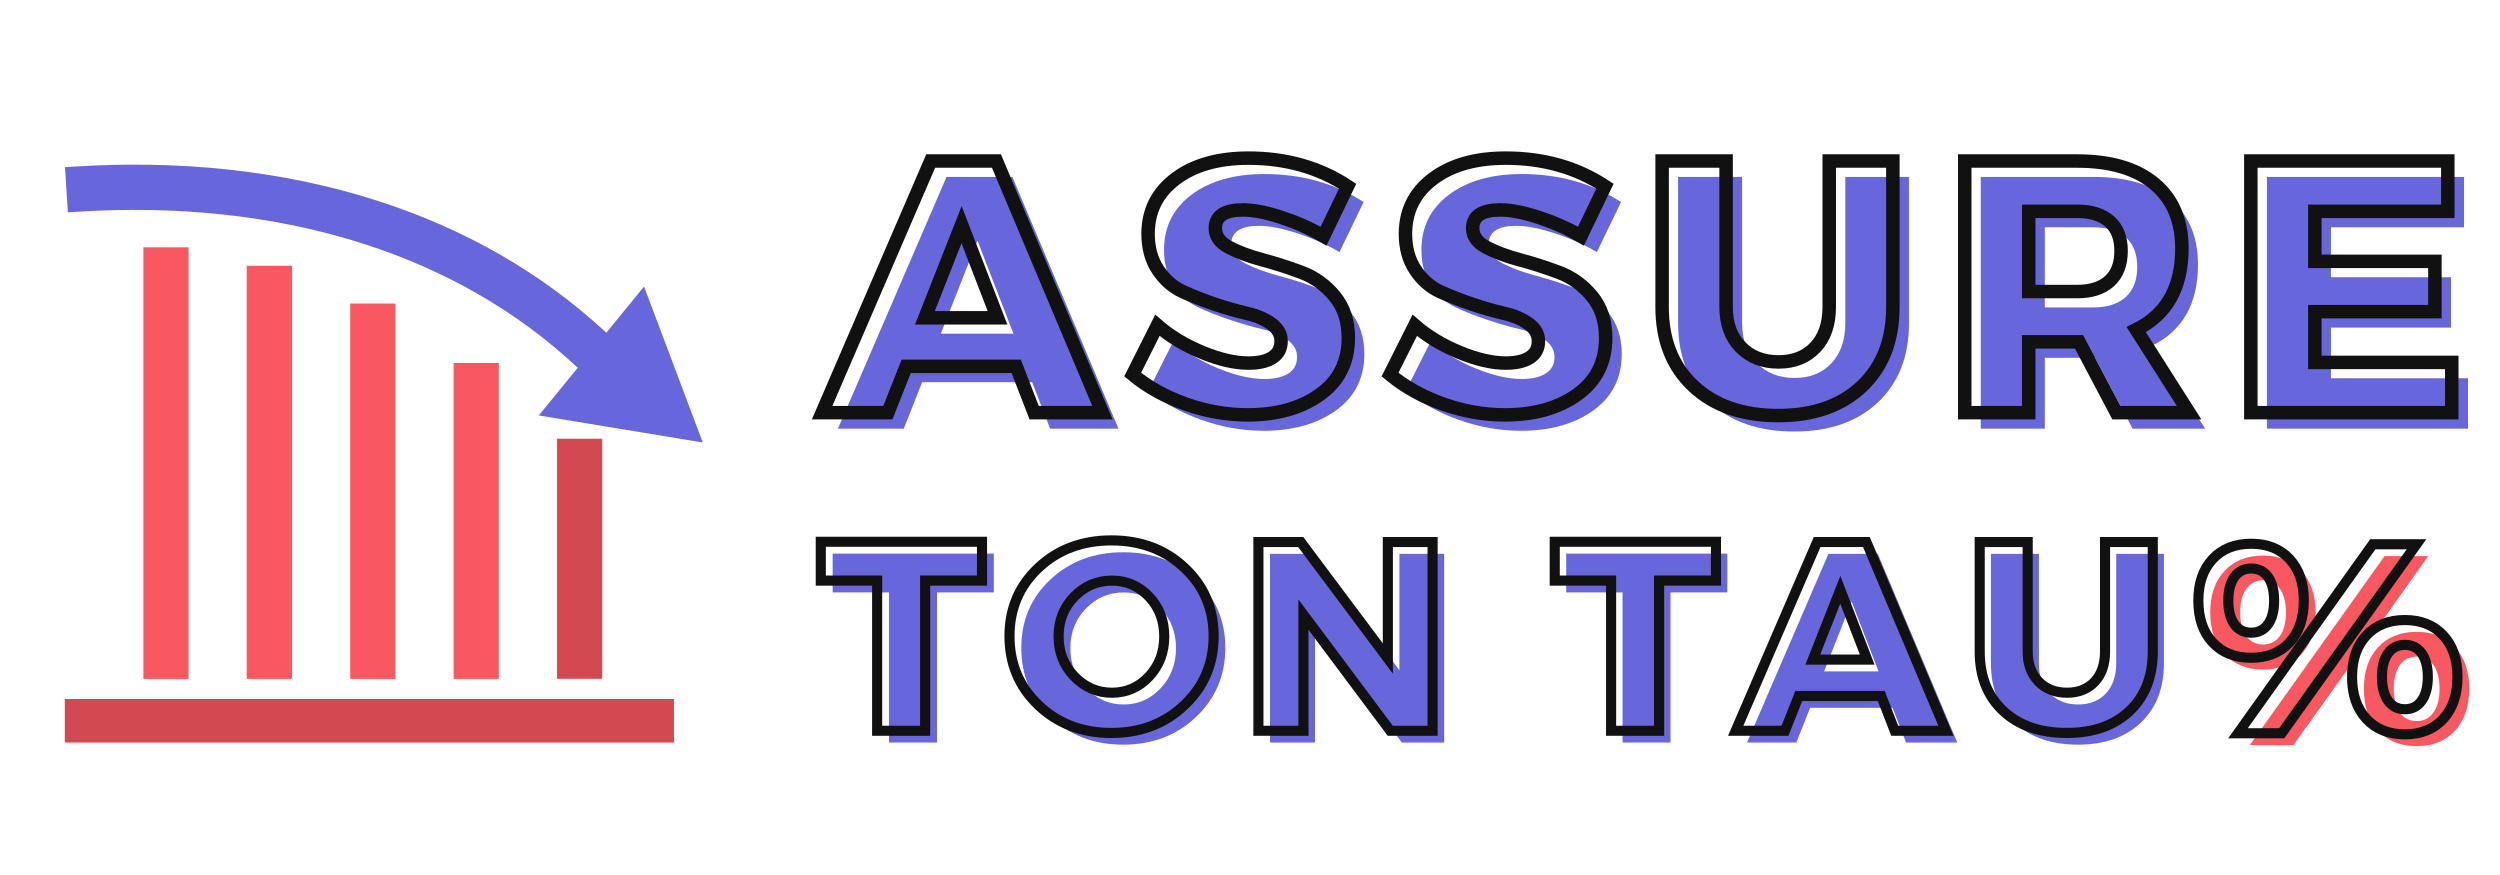 <svg xmlns="http://www.w3.org/2000/svg" xmlns:xlink="http://www.w3.org/1999/xlink" width="1000" zoomAndPan="magnify" viewBox="0 0 750 262.5" height="350" preserveAspectRatio="xMidYMid meet" version="1.0"><defs><g/><clipPath id="42839fa420"><path d="M 223 24 L 749.285 24 L 749.285 148 L 223 148 Z M 223 24 " clip-rule="nonzero"/></clipPath><clipPath id="7bce6c767f"><path d="M 642 145 L 749.285 145 L 749.285 238 L 642 238 Z M 642 145 " clip-rule="nonzero"/></clipPath><clipPath id="6b7ffb1050"><path d="M 19.426 49.387 L 211 49.387 L 211 133 L 19.426 133 Z M 19.426 49.387 " clip-rule="nonzero"/></clipPath><clipPath id="16408dee04"><path d="M 19.457 209.449 L 202.637 209.449 L 202.637 222.75 L 19.457 222.75 Z M 19.457 209.449 " clip-rule="nonzero"/></clipPath></defs><g fill="#6766db" fill-opacity="1"><g transform="translate(249.236, 222.755)"><g><path d="M 48.906 -45.031 L 31.859 -45.031 L 31.859 0 L 17.469 0 L 17.469 -45.031 L 0.562 -45.031 L 0.562 -56.672 L 48.906 -56.672 Z M 48.906 -45.031 "/></g></g></g><g fill="#6766db" fill-opacity="1"><g transform="translate(304.454, 222.755)"><g><path d="M 32.5 -57.078 C 41.281 -57.078 48.582 -54.344 54.406 -48.875 C 60.227 -43.406 63.141 -36.57 63.141 -28.375 C 63.141 -20.125 60.211 -13.223 54.359 -7.672 C 48.516 -2.129 41.227 0.641 32.5 0.641 C 23.77 0.641 16.492 -2.117 10.672 -7.641 C 4.848 -13.16 1.938 -20.07 1.938 -28.375 C 1.938 -36.625 4.848 -43.469 10.672 -48.906 C 16.492 -54.352 23.77 -57.078 32.5 -57.078 Z M 32.656 -45.031 C 28.238 -45.031 24.469 -43.426 21.344 -40.219 C 18.219 -37.008 16.656 -33.035 16.656 -28.297 C 16.656 -23.555 18.227 -19.555 21.375 -16.297 C 24.531 -13.035 28.289 -11.406 32.656 -11.406 C 37.02 -11.406 40.723 -13.035 43.766 -16.297 C 46.816 -19.555 48.344 -23.555 48.344 -28.297 C 48.344 -33.035 46.816 -37.008 43.766 -40.219 C 40.723 -43.426 37.02 -45.031 32.656 -45.031 Z M 32.656 -45.031 "/></g></g></g><g fill="#6766db" fill-opacity="1"><g transform="translate(375.356, 222.755)"><g><path d="M 57.891 0 L 45.188 0 L 19.156 -34.844 L 19.156 0 L 5.656 0 L 5.656 -56.594 L 18.344 -56.594 L 44.469 -21.672 L 44.469 -56.594 L 57.891 -56.594 Z M 57.891 0 "/></g></g></g><g fill="#6766db" fill-opacity="1"><g transform="translate(444.722, 222.755)"><g/></g></g><g fill="#6766db" fill-opacity="1"><g transform="translate(469.299, 222.755)"><g><path d="M 48.906 -45.031 L 31.859 -45.031 L 31.859 0 L 17.469 0 L 17.469 -45.031 L 0.562 -45.031 L 0.562 -56.672 L 48.906 -56.672 Z M 48.906 -45.031 "/></g></g></g><g fill="#6766db" fill-opacity="1"><g transform="translate(524.517, 222.755)"><g><path d="M 43.25 -10.422 L 18.516 -10.422 L 14.391 0 L -0.406 0 L 24.016 -56.594 L 38.812 -56.594 L 62.656 0 L 47.297 0 Z M 39.047 -21.344 L 30.969 -42.281 L 22.719 -21.344 Z M 39.047 -21.344 "/></g></g></g><g fill="#6766db" fill-opacity="1"><g transform="translate(592.589, 222.755)"><g><path d="M 56.594 -56.594 L 56.594 -23.766 C 56.594 -16.273 54.273 -10.332 49.641 -5.938 C 45.004 -1.551 38.723 0.641 30.797 0.641 C 22.828 0.641 16.484 -1.551 11.766 -5.938 C 7.047 -10.332 4.688 -16.273 4.688 -23.766 L 4.688 -56.594 L 19.078 -56.594 L 19.078 -23.766 C 19.078 -19.992 20.164 -16.988 22.344 -14.75 C 24.531 -12.52 27.375 -11.406 30.875 -11.406 C 34.332 -11.406 37.098 -12.508 39.172 -14.719 C 41.242 -16.926 42.281 -19.941 42.281 -23.766 L 42.281 -56.594 Z M 56.594 -56.594 "/></g></g></g><path stroke-linecap="butt" transform="matrix(0.749, 0, 0, 0.749, 245.663, 130.102)" fill="none" stroke-linejoin="miter" d="M 65.339 58.856 L 42.556 58.856 L 42.556 119.001 L 23.337 119.001 L 23.337 58.856 L 0.763 58.856 L 0.763 43.3 L 65.339 43.3 Z M 117.193 42.747 C 128.913 42.747 138.661 46.4 146.431 53.716 C 154.221 61.027 158.114 70.148 158.114 81.086 C 158.114 92.107 154.201 101.327 146.378 108.742 C 138.577 116.163 128.835 119.868 117.167 119.868 C 105.509 119.868 95.787 116.178 88.002 108.795 C 80.232 101.411 76.349 92.174 76.349 81.086 C 76.349 70.08 80.232 60.938 88.002 53.664 C 95.787 46.384 105.519 42.747 117.193 42.747 Z M 117.401 58.856 C 111.494 58.856 106.448 61.001 102.268 65.29 C 98.099 69.564 96.017 74.871 96.017 81.216 C 96.017 87.546 98.12 92.889 102.321 97.247 C 106.537 101.588 111.567 103.759 117.401 103.759 C 123.235 103.759 128.188 101.588 132.247 97.247 C 136.307 92.889 138.337 87.546 138.337 81.216 C 138.337 74.871 136.307 69.564 132.247 65.29 C 128.188 61.001 123.235 58.856 117.401 58.856 Z M 245.817 119.001 L 228.863 119.001 L 194.084 72.46 L 194.084 119.001 L 176.049 119.001 L 176.049 43.405 L 193.003 43.405 L 227.888 90.051 L 227.888 43.405 L 245.817 43.405 Z M 359.314 58.856 L 336.532 58.856 L 336.532 119.001 L 317.313 119.001 L 317.313 58.856 L 294.739 58.856 L 294.739 43.3 L 359.314 43.3 Z M 425.513 105.079 L 392.471 105.079 L 386.961 119.001 L 367.215 119.001 L 399.829 43.405 L 419.58 43.405 L 451.427 119.001 L 430.914 119.001 Z M 419.893 90.499 L 409.112 62.519 L 398.091 90.499 Z M 534.272 43.405 L 534.272 87.254 C 534.272 97.257 531.178 105.194 524.989 111.065 C 518.8 116.935 510.419 119.868 499.837 119.868 C 489.166 119.868 480.686 116.935 474.393 111.065 C 468.099 105.194 464.953 97.257 464.953 87.254 L 464.953 43.405 L 484.172 43.405 L 484.172 87.254 C 484.172 92.279 485.622 96.292 488.524 99.276 C 491.441 102.267 495.25 103.759 499.941 103.759 C 504.549 103.759 508.228 102.293 510.988 99.355 C 513.764 96.401 515.152 92.367 515.152 87.254 L 515.152 43.405 Z M 534.272 43.405 " stroke="#111111" stroke-width="4.05" stroke-opacity="1" stroke-miterlimit="4"/><g fill="#6766db" fill-opacity="1"><g transform="translate(251.929, 128.591)"><g><path d="M 57.719 -13.922 L 24.703 -13.922 L 19.203 0 L -0.547 0 L 32.031 -75.516 L 51.781 -75.516 L 83.609 0 L 63.109 0 Z M 52.109 -28.484 L 41.312 -56.422 L 30.312 -28.484 Z M 52.109 -28.484 "/></g></g></g><g fill="#6766db" fill-opacity="1"><g transform="translate(342.736, 128.591)"><g><path d="M 36.562 -76.375 C 47.852 -76.375 57.781 -73.57 66.344 -67.969 L 59.109 -52.969 C 55.16 -55.27 50.922 -57.156 46.391 -58.625 C 41.859 -60.102 38.047 -60.844 34.953 -60.844 C 29.41 -60.844 26.641 -59.008 26.641 -55.344 C 26.641 -52.969 28.004 -51.062 30.734 -49.625 C 33.473 -48.188 36.801 -46.945 40.719 -45.906 C 44.645 -44.863 48.566 -43.602 52.484 -42.125 C 56.398 -40.645 59.723 -38.25 62.453 -34.938 C 65.191 -31.633 66.562 -27.469 66.562 -22.438 C 66.562 -15.176 63.719 -9.516 58.031 -5.453 C 52.352 -1.391 45.129 0.641 36.359 0.641 C 30.098 0.641 23.91 -0.438 17.797 -2.594 C 11.68 -4.75 6.359 -7.695 1.828 -11.438 L 9.281 -26.219 C 13.094 -22.906 17.586 -20.188 22.766 -18.062 C 27.941 -15.945 32.539 -14.891 36.562 -14.891 C 39.656 -14.891 42.066 -15.445 43.797 -16.562 C 45.523 -17.676 46.391 -19.312 46.391 -21.469 C 46.391 -23.551 45.398 -25.289 43.422 -26.688 C 41.441 -28.094 38.977 -29.141 36.031 -29.828 C 33.082 -30.516 29.879 -31.43 26.422 -32.578 C 22.973 -33.723 19.773 -34.977 16.828 -36.344 C 13.879 -37.719 11.414 -39.895 9.438 -42.875 C 7.457 -45.863 6.469 -49.441 6.469 -53.609 C 6.469 -60.516 9.219 -66.035 14.719 -70.172 C 20.227 -74.305 27.508 -76.375 36.562 -76.375 Z M 36.562 -76.375 "/></g></g></g><g fill="#6766db" fill-opacity="1"><g transform="translate(419.956, 128.591)"><g><path d="M 36.562 -76.375 C 47.852 -76.375 57.781 -73.57 66.344 -67.969 L 59.109 -52.969 C 55.16 -55.27 50.922 -57.156 46.391 -58.625 C 41.859 -60.102 38.047 -60.844 34.953 -60.844 C 29.41 -60.844 26.641 -59.008 26.641 -55.344 C 26.641 -52.969 28.004 -51.062 30.734 -49.625 C 33.473 -48.188 36.801 -46.945 40.719 -45.906 C 44.645 -44.863 48.566 -43.602 52.484 -42.125 C 56.398 -40.645 59.723 -38.25 62.453 -34.938 C 65.191 -31.633 66.562 -27.469 66.562 -22.438 C 66.562 -15.176 63.719 -9.516 58.031 -5.453 C 52.352 -1.391 45.129 0.641 36.359 0.641 C 30.098 0.641 23.91 -0.438 17.797 -2.594 C 11.68 -4.75 6.359 -7.695 1.828 -11.438 L 9.281 -26.219 C 13.094 -22.906 17.586 -20.188 22.766 -18.062 C 27.941 -15.945 32.539 -14.891 36.562 -14.891 C 39.656 -14.891 42.066 -15.445 43.797 -16.562 C 45.523 -17.676 46.391 -19.312 46.391 -21.469 C 46.391 -23.551 45.398 -25.289 43.422 -26.688 C 41.441 -28.094 38.977 -29.141 36.031 -29.828 C 33.082 -30.516 29.879 -31.43 26.422 -32.578 C 22.973 -33.723 19.773 -34.977 16.828 -36.344 C 13.879 -37.719 11.414 -39.895 9.438 -42.875 C 7.457 -45.863 6.469 -49.441 6.469 -53.609 C 6.469 -60.516 9.219 -66.035 14.719 -70.172 C 20.227 -74.305 27.508 -76.375 36.562 -76.375 Z M 36.562 -76.375 "/></g></g></g><g fill="#6766db" fill-opacity="1"><g transform="translate(497.175, 128.591)"><g><path d="M 75.516 -75.516 L 75.516 -31.719 C 75.516 -21.719 72.422 -13.785 66.234 -7.922 C 60.047 -2.066 51.664 0.859 41.094 0.859 C 30.457 0.859 21.988 -2.066 15.688 -7.922 C 9.395 -13.785 6.25 -21.719 6.25 -31.719 L 6.25 -75.516 L 25.453 -75.516 L 25.453 -31.719 C 25.453 -26.676 26.91 -22.66 29.828 -19.672 C 32.742 -16.691 36.535 -15.203 41.203 -15.203 C 45.805 -15.203 49.492 -16.676 52.266 -19.625 C 55.035 -22.582 56.422 -26.613 56.422 -31.719 L 56.422 -75.516 Z M 75.516 -75.516 "/></g></g></g><g fill="#6766db" fill-opacity="1"><g transform="translate(586.689, 128.591)"><g><path d="M 53.078 0 L 41.859 -21.25 L 26.75 -21.25 L 26.75 0 L 7.547 0 L 7.547 -75.516 L 41.312 -75.516 C 51.312 -75.516 59.039 -73.227 64.5 -68.656 C 69.969 -64.094 72.703 -57.602 72.703 -49.188 C 72.703 -37.539 68.133 -29.453 59 -24.922 L 74.859 0 Z M 26.75 -36.359 L 41.312 -36.359 C 45.488 -36.359 48.727 -37.398 51.031 -39.484 C 53.332 -41.566 54.484 -44.586 54.484 -48.547 C 54.484 -52.43 53.332 -55.379 51.031 -57.391 C 48.727 -59.398 45.488 -60.406 41.312 -60.406 L 26.75 -60.406 Z M 26.75 -36.359 "/></g></g></g><g fill="#6766db" fill-opacity="1"><g transform="translate(672.535, 128.591)"><g><path d="M 66.672 -60.406 L 26.75 -60.406 L 26.75 -45.422 L 62.781 -45.422 L 62.781 -30.312 L 26.75 -30.312 L 26.75 -15.109 L 67.859 -15.109 L 67.859 0 L 7.547 0 L 7.547 -75.516 L 66.672 -75.516 Z M 66.672 -60.406 "/></g></g></g><g clip-path="url(#42839fa420)"><path stroke-linecap="butt" transform="matrix(2.861, 0, 0, 2.861, 247.16, 9.363)" fill="none" stroke-linejoin="miter" d="M 20.167 35.141 L 8.633 35.141 L 6.709 40.001 L -0.184 40.001 L 11.202 13.612 L 18.096 13.612 L 29.213 40.001 L 22.053 40.001 Z M 18.205 30.05 L 14.441 20.284 L 10.595 30.05 Z M 44.519 13.309 C 48.464 13.309 51.932 14.29 54.92 16.253 L 52.397 21.491 C 51.011 20.687 49.526 20.028 47.943 19.512 C 46.359 18.996 45.028 18.739 43.948 18.739 C 42.015 18.739 41.049 19.379 41.049 20.662 C 41.049 21.491 41.524 22.156 42.475 22.66 C 43.432 23.163 44.595 23.599 45.963 23.966 C 47.332 24.329 48.7 24.767 50.07 25.283 C 51.443 25.792 52.606 26.627 53.557 27.786 C 54.514 28.94 54.994 30.397 54.994 32.158 C 54.994 34.698 54 36.681 52.011 38.104 C 50.029 39.521 47.504 40.23 44.436 40.23 C 42.252 40.23 40.092 39.853 37.957 39.098 C 35.82 38.343 33.961 37.313 32.379 36.005 L 34.974 30.842 C 36.305 31.996 37.876 32.943 39.686 33.686 C 41.497 34.428 43.107 34.799 44.519 34.799 C 45.599 34.799 46.44 34.607 47.04 34.219 C 47.642 33.828 47.943 33.253 47.943 32.499 C 47.943 31.769 47.596 31.157 46.902 30.667 C 46.216 30.176 45.356 29.814 44.325 29.581 C 43.294 29.342 42.175 29.02 40.966 28.614 C 39.763 28.21 38.646 27.771 37.616 27.298 C 36.585 26.82 35.722 26.059 35.03 25.016 C 34.342 23.973 33.998 22.721 33.998 21.26 C 33.998 18.85 34.959 16.922 36.88 15.48 C 38.801 14.032 41.346 13.309 44.519 13.309 Z M 71.505 13.309 C 75.45 13.309 78.917 14.29 81.905 16.253 L 79.384 21.491 C 77.997 20.687 76.512 20.028 74.928 19.512 C 73.346 18.996 72.014 18.739 70.934 18.739 C 69.001 18.739 68.034 19.379 68.034 20.662 C 68.034 21.491 68.511 22.156 69.461 22.66 C 70.418 23.163 71.581 23.599 72.95 23.966 C 74.318 24.329 75.686 24.767 77.055 25.283 C 78.43 25.792 79.591 26.627 80.543 27.786 C 81.5 28.94 81.979 30.397 81.979 32.158 C 81.979 34.698 80.985 36.681 78.996 38.104 C 77.016 39.521 74.49 40.23 71.421 40.23 C 69.237 40.23 67.077 39.853 64.942 39.098 C 62.807 38.343 60.948 37.313 59.365 36.005 L 61.96 30.842 C 63.292 31.996 64.862 32.943 66.672 33.686 C 68.482 34.428 70.093 34.799 71.505 34.799 C 72.584 34.799 73.425 34.607 74.026 34.219 C 74.628 33.828 74.928 33.253 74.928 32.499 C 74.928 31.769 74.582 31.157 73.888 30.667 C 73.201 30.176 72.343 29.814 71.311 29.581 C 70.28 29.342 69.161 29.02 67.953 28.614 C 66.75 28.21 65.632 27.771 64.601 27.298 C 63.571 26.82 62.709 26.059 62.016 25.016 C 61.328 23.973 60.985 22.721 60.985 21.26 C 60.985 18.85 61.945 16.922 63.865 15.48 C 65.786 14.032 68.332 13.309 71.505 13.309 Z M 112.093 13.612 L 112.093 28.919 C 112.093 32.409 111.014 35.18 108.854 37.229 C 106.694 39.278 103.768 40.304 100.074 40.304 C 96.35 40.304 93.389 39.278 91.192 37.229 C 88.994 35.18 87.897 32.409 87.897 28.919 L 87.897 13.612 L 94.606 13.612 L 94.606 28.919 C 94.606 30.673 95.113 32.072 96.124 33.115 C 97.144 34.158 98.472 34.679 100.11 34.679 C 101.719 34.679 103.003 34.167 103.967 33.144 C 104.936 32.112 105.421 30.704 105.421 28.919 L 105.421 13.612 Z M 135.534 40.001 L 131.613 32.572 L 126.34 32.572 L 126.34 40.001 L 119.63 40.001 L 119.63 13.612 L 131.429 13.612 C 134.921 13.612 137.621 14.41 139.529 16.005 C 141.443 17.6 142.4 19.868 142.4 22.807 C 142.4 26.88 140.806 29.71 137.614 31.293 L 143.155 40.001 Z M 126.34 27.298 L 131.429 27.298 C 132.884 27.298 134.013 26.934 134.816 26.203 C 135.62 25.473 136.023 24.418 136.023 23.036 C 136.023 21.681 135.62 20.65 134.816 19.944 C 134.013 19.239 132.884 18.886 131.429 18.886 L 126.34 18.886 Z M 170.284 18.886 L 156.341 18.886 L 156.341 24.132 L 168.931 24.132 L 168.931 29.406 L 156.341 29.406 L 156.341 34.726 L 170.699 34.726 L 170.699 40.001 L 149.63 40.001 L 149.63 13.612 L 170.284 13.612 Z M 170.284 18.886 " stroke="#111111" stroke-width="1.414" stroke-opacity="1" stroke-miterlimit="4"/></g><g fill="#f95860" fill-opacity="1"><g transform="translate(660.568, 223.504)"><g><path d="M 6.781 -52.219 C 9.645 -55.289 13.5 -56.828 18.344 -56.828 C 23.195 -56.828 27.035 -55.289 29.859 -52.219 C 32.691 -49.145 34.109 -45 34.109 -39.781 C 34.109 -34.5 32.691 -30.32 29.859 -27.25 C 27.035 -24.176 23.195 -22.641 18.344 -22.641 C 13.5 -22.641 9.645 -24.176 6.781 -27.25 C 3.926 -30.32 2.5 -34.5 2.5 -39.781 C 2.5 -45 3.926 -49.145 6.781 -52.219 Z M 14.391 0 L 54.812 -56.672 L 67.906 -56.672 L 27.484 0 Z M 23.391 -46.844 C 22.18 -48.539 20.5 -49.391 18.344 -49.391 C 16.195 -49.391 14.516 -48.539 13.297 -46.844 C 12.086 -45.145 11.484 -42.785 11.484 -39.766 C 11.484 -36.754 12.086 -34.398 13.297 -32.703 C 14.516 -31.004 16.195 -30.156 18.344 -30.156 C 20.5 -30.156 22.18 -31.004 23.391 -32.703 C 24.609 -34.398 25.219 -36.754 25.219 -39.766 C 25.219 -42.785 24.609 -45.145 23.391 -46.844 Z M 52.875 -29.344 C 55.727 -32.414 59.578 -33.953 64.422 -33.953 C 69.273 -33.953 73.117 -32.414 75.953 -29.344 C 78.785 -26.27 80.203 -22.117 80.203 -16.891 C 80.203 -11.609 78.785 -7.414 75.953 -4.312 C 73.117 -1.219 69.273 0.328 64.422 0.328 C 59.578 0.328 55.727 -1.219 52.875 -4.312 C 50.02 -7.414 48.594 -11.609 48.594 -16.891 C 48.594 -22.117 50.02 -26.27 52.875 -29.344 Z M 69.484 -23.969 C 68.273 -25.664 66.594 -26.516 64.438 -26.516 C 62.281 -26.516 60.594 -25.664 59.375 -23.969 C 58.164 -22.27 57.562 -19.91 57.562 -16.891 C 57.562 -13.879 58.164 -11.508 59.375 -9.781 C 60.594 -8.051 62.281 -7.188 64.438 -7.188 C 66.594 -7.188 68.273 -8.051 69.484 -9.781 C 70.691 -11.508 71.297 -13.879 71.297 -16.891 C 71.297 -19.91 70.691 -22.27 69.484 -23.969 Z M 69.484 -23.969 "/></g></g></g><g clip-path="url(#7bce6c767f)"><path stroke-linecap="butt" transform="matrix(0.749, 0, 0, 0.749, 656.996, 130.851)" fill="none" stroke-linejoin="miter" d="M 9.07 49.23 C 12.885 45.139 18.025 43.088 24.495 43.088 C 30.982 43.088 36.116 45.139 39.894 49.23 C 43.688 53.326 45.587 58.873 45.587 65.871 C 45.587 72.921 43.688 78.499 39.894 82.611 C 36.116 86.708 30.982 88.758 24.495 88.758 C 18.025 88.758 12.885 86.708 9.07 82.611 C 5.256 78.499 3.351 72.921 3.351 65.871 C 3.351 58.873 5.256 53.326 9.07 49.23 Z M 19.22 118.998 L 73.223 43.302 L 90.731 43.302 L 36.732 118.998 Z M 31.274 56.405 C 29.656 54.135 27.402 53.003 24.521 53.003 C 21.641 53.003 19.387 54.135 17.769 56.405 C 16.156 58.67 15.348 61.827 15.348 65.871 C 15.348 69.894 16.156 73.041 17.769 75.311 C 19.387 77.576 21.641 78.713 24.521 78.713 C 27.402 78.713 29.656 77.576 31.274 75.311 C 32.886 73.041 33.695 69.894 33.695 65.871 C 33.695 61.827 32.886 58.67 31.274 56.405 Z M 70.64 79.82 C 74.45 75.708 79.595 73.646 86.06 73.646 C 92.547 73.646 97.681 75.708 101.459 79.82 C 105.243 83.916 107.132 89.452 107.132 96.429 C 107.132 103.479 105.243 109.078 101.459 113.227 C 97.681 117.354 92.547 119.421 86.06 119.421 C 79.595 119.421 74.45 117.354 70.64 113.227 C 66.826 109.078 64.916 103.479 64.916 96.429 C 64.916 89.452 66.826 83.916 70.64 79.82 Z M 92.813 86.989 C 91.195 84.725 88.946 83.587 86.06 83.587 C 83.195 83.587 80.946 84.725 79.313 86.989 C 77.695 89.259 76.887 92.406 76.887 96.429 C 76.887 100.452 77.695 103.62 79.313 105.921 C 80.946 108.222 83.195 109.376 86.06 109.376 C 88.946 109.376 91.195 108.222 92.813 105.921 C 94.446 103.62 95.265 100.452 95.265 96.429 C 95.265 92.406 94.446 89.259 92.813 86.989 Z M 92.813 86.989 " stroke="#111111" stroke-width="4.05" stroke-opacity="1" stroke-miterlimit="4"/></g><path fill="#f95860" d="M 87.594 203.664 L 87.594 79.734 L 74.035 79.734 L 74.035 203.664 L 87.594 203.664 " fill-opacity="1" fill-rule="evenodd"/><path fill="#f95860" d="M 118.625 203.664 L 118.625 91.066 L 105.059 91.066 L 105.059 203.664 L 118.625 203.664 " fill-opacity="1" fill-rule="evenodd"/><path fill="#f95860" d="M 149.648 203.664 L 149.648 108.902 L 136.082 108.902 L 136.082 203.664 L 149.648 203.664 " fill-opacity="1" fill-rule="evenodd"/><path fill="#f95860" d="M 56.574 203.668 L 56.574 74.203 L 43.012 74.203 L 43.012 203.668 L 56.574 203.668 " fill-opacity="1" fill-rule="evenodd"/><path fill="#d14a51" d="M 180.672 203.637 L 180.672 131.617 L 167.113 131.617 L 167.113 203.637 L 180.672 203.637 " fill-opacity="1" fill-rule="evenodd"/><g clip-path="url(#6b7ffb1050)"><path fill="#6766db" d="M 23.328 63.516 C 52.25 61.684 81.828 64.32 109.492 73.273 C 133.309 80.98 155.035 93.188 173.316 110.336 L 165.812 119.531 L 161.645 124.633 L 168.137 125.707 L 204.363 131.684 L 210.84 132.754 L 208.52 126.586 L 195.543 92.129 L 193.211 85.957 L 189.055 91.059 L 181.902 99.82 C 162.293 81.609 139.07 68.586 113.625 60.355 C 84.336 50.871 53.078 48.027 22.465 49.969 L 19.496 50.156 L 20.363 63.707 L 23.328 63.516 " fill-opacity="1" fill-rule="evenodd"/></g><g clip-path="url(#16408dee04)"><path fill="#d14a51" d="M 19.457 209.691 L 202.188 209.691 L 202.188 222.762 L 19.457 222.762 L 19.457 209.691 " fill-opacity="1" fill-rule="evenodd"/></g></svg>